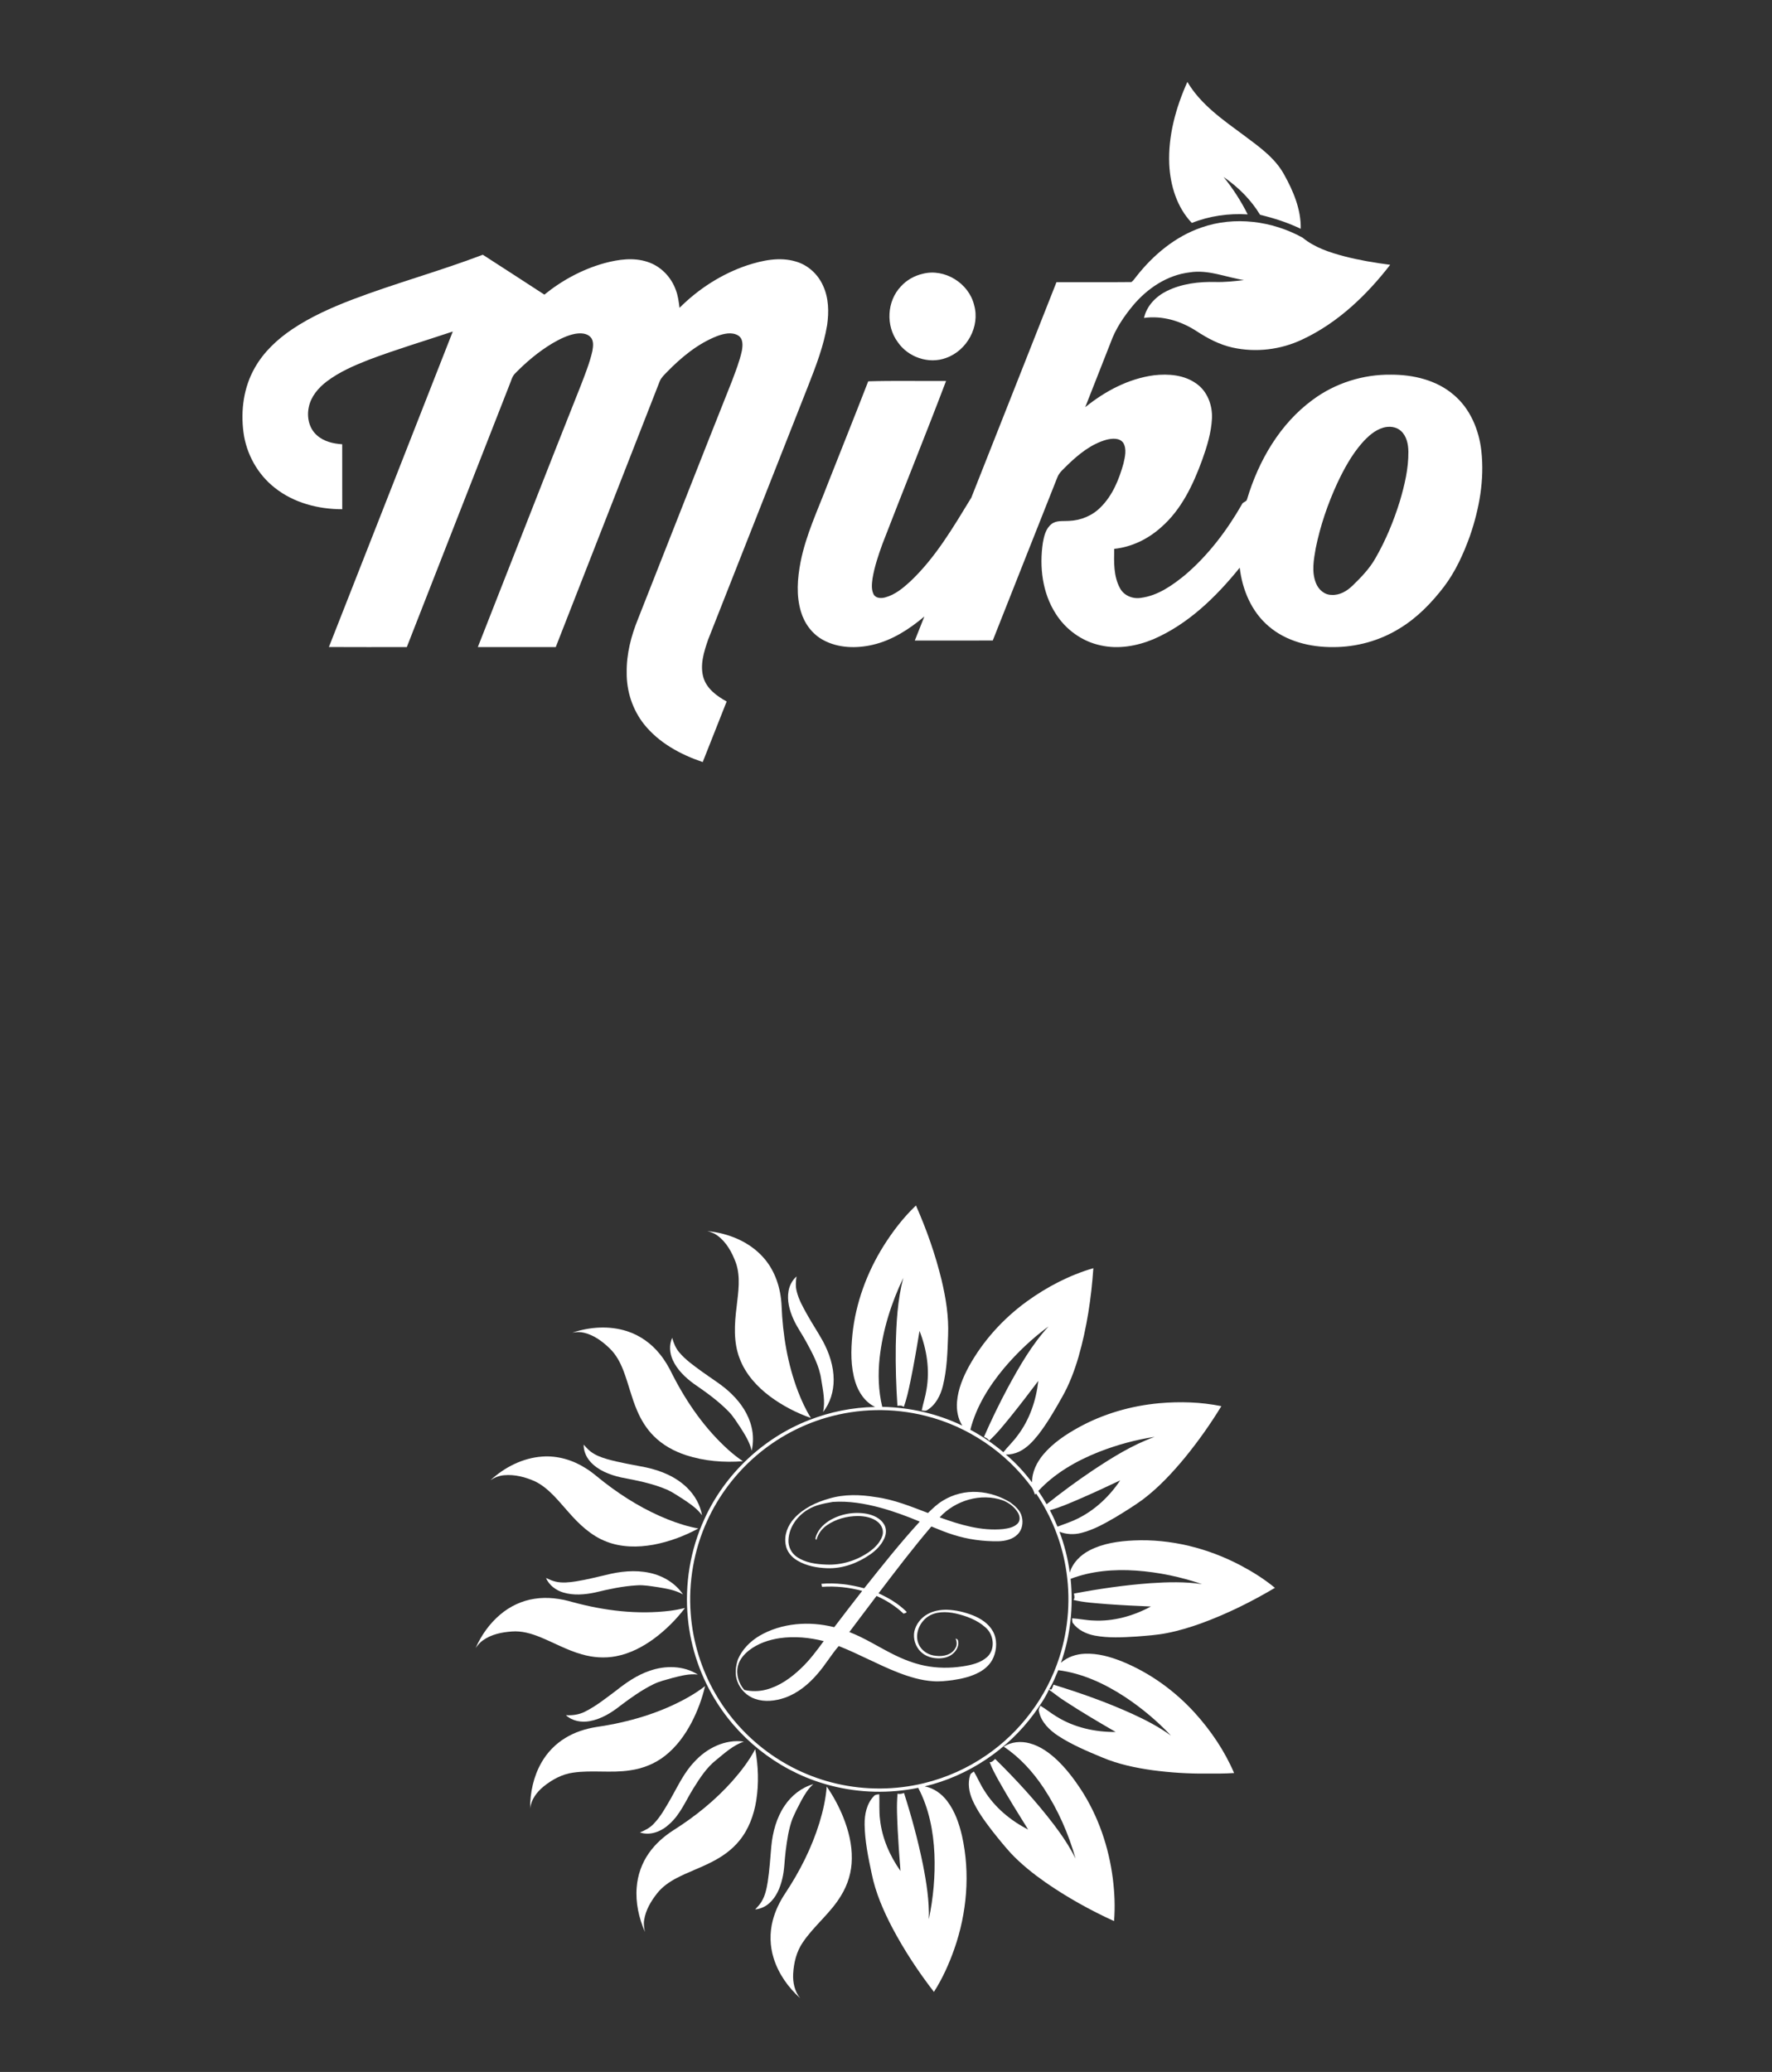 <svg width="237" height="277" viewBox="0 0 237 277" fill="none" xmlns="http://www.w3.org/2000/svg">
<rect x="0" y="0" width="237" height="277" fill="#333333" stroke="none"/>
<mask id="mask0_327_110" style="mask-type:luminance" maskUnits="userSpaceOnUse" x="56" y="154" width="123" height="123">
<path d="M178.889 154.003H56.301V276.591H178.889V154.003Z" fill="white"/>
</mask>
<g mask="url(#mask0_327_110)">
<path d="M118.169 166.579C119.404 164.619 120.825 162.761 122.506 161.163C123.931 164.382 125.104 167.718 125.937 171.141C126.511 173.553 126.908 176.03 126.805 178.517C126.725 180.775 126.657 183.059 126.113 185.262C125.799 186.539 125.156 187.817 124.002 188.523C123.787 188.675 123.515 188.576 123.278 188.562C123.461 187.63 123.77 186.725 123.914 185.784C124.378 183.143 123.96 180.406 122.982 177.927C122.617 180.169 122.232 182.409 121.774 184.635C121.525 185.806 121.287 186.985 120.867 188.109C120.65 187.857 120.32 187.916 120.029 187.945C119.85 185.293 119.768 182.635 119.806 179.978C119.875 176.911 120.027 173.811 120.818 170.832C119.2 174.193 118.066 177.81 117.65 181.523C117.414 183.708 117.479 185.94 117.999 188.081C121.691 188.15 125.371 188.991 128.701 190.592C128.102 189.635 127.901 188.474 128.002 187.36C128.146 185.698 128.8 184.129 129.589 182.676C131.469 179.275 134.137 176.33 137.27 174.038C139.983 172.064 143.007 170.486 146.233 169.543C145.959 173.552 145.354 177.553 144.243 181.42C143.694 183.282 143.007 185.114 142.039 186.802C141.076 188.511 140.092 190.219 138.892 191.775C138.174 192.681 137.363 193.567 136.305 194.073C135.751 194.333 135.139 194.473 134.527 194.458C135.843 195.545 136.992 196.828 138.037 198.177C138.014 196.779 138.682 195.47 139.563 194.422C140.844 192.919 142.506 191.802 144.221 190.853C147.546 189.015 151.27 187.941 155.048 187.596C157.814 187.354 160.626 187.432 163.352 187.989C161.896 190.383 160.268 192.671 158.5 194.843C156.798 196.904 154.959 198.879 152.819 200.492C151.661 201.333 150.442 202.084 149.219 202.826C147.751 203.678 146.246 204.534 144.585 204.945C143.633 205.187 142.615 205.139 141.7 204.779C142.362 206.539 142.833 208.374 143.08 210.238C143.473 208.908 144.53 207.874 145.744 207.257C147.556 206.32 149.623 206.037 151.637 205.944C156.609 205.717 161.592 206.982 165.976 209.303C167.576 210.154 169.12 211.124 170.518 212.279C167.367 214.151 164.062 215.782 160.616 217.039C159.144 217.564 157.645 218.02 156.11 218.32C154.739 218.597 153.339 218.682 151.947 218.792C150.113 218.903 148.252 219.006 146.435 218.666C145.29 218.455 144.152 217.913 143.46 216.949C143.397 216.758 143.409 216.552 143.393 216.354C144.341 216.406 145.274 216.617 146.225 216.645C148.909 216.795 151.579 216.041 153.929 214.775C151.985 214.692 150.042 214.599 148.102 214.458C146.588 214.326 145.054 214.258 143.573 213.893C143.792 213.651 143.682 213.328 143.634 213.045C147.019 212.406 150.433 211.909 153.87 211.658C156.167 211.502 158.486 211.439 160.769 211.783C157.921 210.809 154.948 210.186 151.944 209.972C148.996 209.773 145.968 210.012 143.191 211.077C143.58 214.85 143.162 218.714 141.898 222.294C142.772 221.521 143.93 221.136 145.086 221.089C146.818 221.013 148.521 221.498 150.115 222.138C153.809 223.652 157.122 226.044 159.804 228.993C161.959 231.376 163.791 234.078 165.058 237.037C163.808 237.125 162.554 237.11 161.302 237.109C158.921 237.135 156.54 236.976 154.18 236.666C151.868 236.345 149.558 235.858 147.4 234.945C145.395 234.11 143.374 233.265 141.546 232.076C140.381 231.312 139.276 230.259 138.971 228.846C138.856 228.559 139.036 228.292 139.149 228.041C139.897 228.481 140.563 229.046 141.311 229.487C143.665 230.954 146.466 231.574 149.221 231.547C146.934 230.221 144.652 228.881 142.44 227.432C141.691 226.964 141.012 226.396 140.288 225.893C139.772 227.025 139.048 228.051 138.33 229.063C134.785 233.897 129.506 237.433 123.67 238.821C124.893 239.044 125.953 239.813 126.69 240.794C127.724 242.154 128.287 243.805 128.668 245.454C129.784 250.459 129.322 255.75 127.631 260.572C126.927 262.566 126.054 264.512 124.911 266.297C122.837 263.615 120.964 260.773 119.373 257.779C118.159 255.465 117.101 253.038 116.581 250.466C116.125 248.309 115.67 246.132 115.64 243.919C115.625 242.574 115.91 241.136 116.87 240.133C117.042 239.908 117.345 239.913 117.6 239.872C117.648 241.011 117.555 242.156 117.705 243.289C117.98 245.765 119.01 248.109 120.438 250.133C120.287 248.306 120.16 246.478 120.064 244.649C119.996 243.033 119.892 241.41 120.047 239.796C120.339 239.872 120.633 239.813 120.908 239.702C121.91 242.837 122.775 246.017 123.433 249.243C123.911 251.659 124.297 254.114 124.232 256.585C124.825 253.723 125.099 250.79 124.977 247.868C124.842 244.818 124.243 241.735 122.806 239.015C118.969 239.8 114.953 239.705 111.16 238.728C104.928 237.145 99.378 233.102 95.926 227.68C93.745 224.286 92.386 220.37 92 216.354C91.554 211.826 92.312 207.179 94.227 203.048C96.957 197.08 102.064 192.249 108.179 189.865C110.999 188.756 114.018 188.145 117.049 188.098C115.704 187.46 114.822 186.141 114.394 184.753C113.756 182.708 113.795 180.525 114.008 178.415C114.443 174.214 115.937 170.154 118.169 166.579ZM134.289 182.907C132.275 185.32 130.56 188.071 129.781 191.142C131.352 191.985 132.833 192.997 134.197 194.147C134.815 193.38 135.534 192.7 136.112 191.899C137.705 189.797 138.582 187.22 138.868 184.614C137.683 186.184 136.489 187.748 135.256 189.281C134.313 190.436 133.386 191.613 132.284 192.624C132.16 192.334 131.871 192.212 131.598 192.103C132.572 189.884 133.627 187.7 134.769 185.562C136.34 182.665 138.002 179.768 140.241 177.327C138.044 178.939 136.049 180.828 134.289 182.907ZM110.537 189.522C107.122 190.512 103.925 192.24 101.219 194.547C98.389 196.955 96.093 199.989 94.56 203.376C92.806 207.228 92.058 211.525 92.383 215.745C92.661 219.477 93.788 223.143 95.655 226.388C97.281 229.219 99.459 231.733 102.033 233.743C104.932 236.016 108.335 237.644 111.928 238.466C115.74 239.341 119.757 239.32 123.561 238.399C126.559 237.676 129.422 236.393 131.958 234.637C136.513 231.505 139.994 226.844 141.682 221.579C142.934 217.698 143.223 213.514 142.529 209.498C141.934 205.991 140.563 202.629 138.585 199.676C138.544 199.711 138.463 199.781 138.423 199.817C138.293 199.507 138.208 199.175 138.024 198.892C134.579 194.155 129.439 190.678 123.75 189.274C119.426 188.19 114.816 188.274 110.537 189.522ZM146.958 194.112C143.963 195.299 141.081 196.947 138.871 199.326C139.265 199.903 139.632 200.499 139.985 201.102C141.949 199.535 143.974 198.045 146.058 196.641C148.705 194.88 151.431 193.173 154.438 192.092C151.88 192.479 149.368 193.168 146.958 194.112ZM144.53 200.332C143.18 200.904 141.836 201.518 140.416 201.9C140.792 202.616 141.127 203.351 141.438 204.097C142.013 203.871 142.601 203.678 143.173 203.447C145.914 202.375 148.199 200.341 149.824 197.911C148.069 198.74 146.309 199.558 144.53 200.332ZM140.312 225.851C140.393 225.853 140.557 225.856 140.639 225.858C140.754 225.66 140.83 225.442 140.901 225.226C144.488 226.323 148.033 227.578 151.451 229.13C153.249 229.954 155.017 230.868 156.619 232.038C154.784 230.087 152.715 228.358 150.485 226.877C147.785 225.105 144.766 223.698 141.536 223.288C141.163 224.156 140.823 225.051 140.312 225.851Z" fill="white"/>
<path d="M94.603 164.588C97.406 164.854 100.228 165.992 102.117 168.137C103.683 169.891 104.428 172.244 104.534 174.563C104.686 178.452 105.338 182.347 106.722 185.993C107.195 187.232 107.753 188.443 108.454 189.57C106.513 188.89 104.665 187.93 103.012 186.707C101.251 185.396 99.703 183.693 98.925 181.613C98.072 179.411 98.232 176.992 98.521 174.696C98.74 172.753 99.079 170.714 98.419 168.818C97.906 167.433 97.159 166.054 95.939 165.17C95.544 164.876 95.076 164.705 94.603 164.588Z" fill="white"/>
<path d="M105.467 172.59C105.593 171.846 105.969 171.153 106.531 170.648C106.438 171.288 106.387 171.946 106.543 172.579C106.818 173.756 107.433 174.814 108.018 175.859C108.675 177.028 109.421 178.145 110.069 179.319C110.913 180.894 111.498 182.648 111.5 184.45C111.504 185.988 111.052 187.556 110.084 188.767C110.401 187.336 110.066 185.871 109.842 184.45C109.589 182.624 108.698 180.978 107.827 179.382C107.275 178.351 106.574 177.403 106.105 176.328C105.586 175.165 105.239 173.865 105.467 172.59Z" fill="white"/>
<path d="M76.546 178.164C78.893 177.381 81.498 177.203 83.872 177.97C85.607 178.526 87.141 179.634 88.272 181.054C88.942 181.879 89.476 182.803 89.935 183.758C91.853 187.522 94.317 191.057 97.476 193.884C98.072 194.413 98.698 194.911 99.361 195.355C96.806 195.55 94.195 195.339 91.751 194.543C90.151 194.017 88.627 193.186 87.435 191.983C86.467 191.02 85.745 189.836 85.212 188.584C84.462 186.852 84.055 184.997 83.379 183.238C82.961 182.149 82.397 181.091 81.55 180.275C80.588 179.344 79.463 178.504 78.142 178.183C77.619 178.048 77.073 178.068 76.546 178.164Z" fill="white"/>
<path d="M89.987 181.837C89.558 180.908 89.475 179.799 89.901 178.853C90.098 179.541 90.362 180.226 90.831 180.778C91.689 181.806 92.799 182.576 93.873 183.361C95.228 184.353 96.701 185.205 97.892 186.406C99.119 187.602 100.112 189.089 100.514 190.771C100.773 191.812 100.771 192.907 100.535 193.952C100.274 192.797 99.63 191.787 99.001 190.802C98.516 190.087 98.067 189.337 97.46 188.716C96.061 187.278 94.418 186.111 92.771 184.978C91.641 184.144 90.579 183.133 89.987 181.837Z" fill="white"/>
<path d="M78.063 193.134C78.348 193.438 78.615 193.764 78.946 194.022C79.606 194.543 80.406 194.839 81.205 195.071C82.906 195.55 84.653 195.828 86.384 196.173C88.415 196.608 90.429 197.439 91.923 198.922C92.925 199.909 93.653 201.189 93.896 202.582C93.24 201.668 92.287 201.04 91.366 200.422C90.681 199.992 90.013 199.527 89.28 199.182C87.291 198.318 85.144 197.915 83.027 197.509C81.521 197.158 79.973 196.571 78.927 195.383C78.389 194.764 78.044 193.961 78.063 193.134Z" fill="white"/>
<path d="M65.6 197.889C67.493 196.15 69.927 194.911 72.515 194.73C74.562 194.577 76.62 195.19 78.339 196.288C79.251 196.841 80.033 197.572 80.878 198.214C83.476 200.22 86.314 201.936 89.367 203.15C90.674 203.666 92.019 204.094 93.404 204.344C91.525 205.36 89.499 206.118 87.398 206.512C85.315 206.89 83.102 206.88 81.109 206.098C79.06 205.319 77.44 203.765 76.023 202.141C74.68 200.647 73.419 198.97 71.582 198.054C70.281 197.472 68.844 197.088 67.41 197.225C66.76 197.28 66.141 197.526 65.6 197.889Z" fill="white"/>
<path d="M126.116 200.614C127.491 199.765 129.129 199.362 130.741 199.462C132.287 199.546 133.802 200.047 135.12 200.852C135.772 201.336 136.456 201.919 136.657 202.743C136.879 203.557 136.723 204.503 136.117 205.116C135.453 205.796 134.465 206.024 133.545 206.053C131.498 206.085 129.442 205.802 127.49 205.18C126.496 204.87 125.532 204.474 124.572 204.074C122.101 206.962 119.802 209.991 117.5 213.013C118.846 213.616 120.137 214.391 121.197 215.425C121.396 215.633 120.973 215.648 120.858 215.738C119.802 214.74 118.562 213.952 117.236 213.363C116.014 214.964 114.813 216.582 113.596 218.187C115.629 218.971 117.465 220.162 119.406 221.135C120.757 221.814 122.176 222.381 123.664 222.683C125.327 223.027 127.052 223.034 128.729 222.781C129.897 222.602 131.137 222.332 132.039 221.515C133.159 220.485 132.934 218.512 131.809 217.575C130.697 216.57 129.247 216.037 127.808 215.704C126.549 215.428 125.106 215.406 124.016 216.189C122.922 216.985 122.296 218.563 122.885 219.843C123.294 220.753 124.253 221.315 125.231 221.374C126.184 221.493 127.336 221.224 127.799 220.296C128.034 219.907 127.959 219.452 127.815 219.048C127.93 219.107 128.09 219.147 128.123 219.298C128.316 219.908 127.991 220.559 127.558 220.985C126.95 221.581 126.053 221.763 125.228 221.692C124.467 221.639 123.701 221.366 123.152 220.823C122.436 220.137 122.102 219.078 122.289 218.106C122.51 217.136 123.176 216.29 124.04 215.804C124.835 215.351 125.768 215.194 126.675 215.21C127.853 215.244 129.015 215.527 130.111 215.952C131.175 216.379 132.209 217.045 132.785 218.066C133.395 219.141 133.338 220.489 132.861 221.604C132.497 222.461 131.782 223.124 130.974 223.562C129.876 224.156 128.642 224.439 127.415 224.617C126.55 224.73 125.676 224.831 124.805 224.765C123.203 224.661 121.652 224.191 120.16 223.617C117.443 222.563 114.892 221.126 112.178 220.059C111.156 221.241 110.373 222.605 109.339 223.778C108.153 225.164 106.691 226.375 104.949 226.978C103.695 227.407 102.291 227.568 101.017 227.134C99.911 226.767 99.002 225.87 98.615 224.773C98.255 223.832 98.388 222.792 98.689 221.857C99.255 220.519 100.327 219.439 101.562 218.698C104.559 216.953 108.254 216.696 111.575 217.542C112.81 215.915 114.058 214.298 115.315 212.688C113.572 212.214 111.749 212.014 109.946 212.145C109.925 212.044 109.884 211.842 109.863 211.74C111.783 211.569 113.73 211.835 115.584 212.34C117.993 209.311 120.4 206.276 123.016 203.423C121.281 202.697 119.512 202.044 117.695 201.551C115.644 201.004 113.512 200.643 111.384 200.79C110.246 200.988 109.072 201.194 108.072 201.807C106.638 202.65 105.524 204.175 105.457 205.872C105.412 206.747 105.823 207.621 106.547 208.122C107.706 208.937 109.173 209.122 110.556 209.172C112.543 209.254 114.534 208.646 116.17 207.525C116.963 206.974 117.713 206.253 118.014 205.312C118.232 204.649 117.943 203.913 117.419 203.482C116.672 202.861 115.664 202.688 114.721 202.675C113.268 202.688 111.789 203.077 110.59 203.913C109.905 204.384 109.399 205.089 109.189 205.894C109.156 205.841 109.089 205.736 109.056 205.684C109.268 204.688 110.007 203.883 110.84 203.342C112.347 202.4 114.216 202.057 115.96 202.387C116.823 202.563 117.712 202.959 118.202 203.727C118.59 204.3 118.557 205.061 118.272 205.671C117.869 206.554 117.17 207.276 116.375 207.82C114.714 208.975 112.715 209.72 110.674 209.655C109.285 209.608 107.857 209.351 106.648 208.634C105.864 208.177 105.219 207.417 105.083 206.499C104.843 205.222 105.37 203.921 106.226 202.984C107.449 201.64 109.154 200.834 110.882 200.348C112.904 199.738 115.056 199.801 117.121 200.145C119.554 200.467 121.84 201.405 124.117 202.273C124.735 201.667 125.366 201.057 126.116 200.614ZM125.674 202.857C128.382 203.837 131.245 204.708 134.158 204.422C134.851 204.331 135.62 204.198 136.123 203.666C136.486 203.268 136.408 202.655 136.145 202.226C135.692 201.468 134.948 200.909 134.135 200.585C131.194 199.553 127.755 200.587 125.674 202.857ZM104.279 219.007C102.812 219.226 101.353 219.723 100.175 220.643C99.508 221.175 98.904 221.857 98.703 222.707C98.411 223.839 98.793 225.065 99.554 225.931C100.521 226.147 101.536 226.138 102.495 225.88C104.259 225.415 105.783 224.323 107.088 223.084C108.264 221.986 109.224 220.69 110.17 219.398C108.252 218.917 106.243 218.721 104.279 219.007Z" fill="white"/>
<path d="M80.991 210.569C82.909 210.075 84.943 209.851 86.896 210.278C88.661 210.657 90.335 211.644 91.351 213.162C90.331 212.572 89.151 212.384 88.007 212.192C87.074 212.061 86.138 211.876 85.192 211.943C83.292 212.051 81.424 212.454 79.581 212.902C78.194 213.193 76.719 213.316 75.344 212.904C74.346 212.611 73.444 211.925 73.021 210.959C73.44 211.142 73.855 211.348 74.305 211.447C75.211 211.66 76.151 211.55 77.059 211.41C78.382 211.193 79.687 210.878 80.991 210.569Z" fill="white"/>
<path d="M71.485 213.741C73.182 213.473 74.923 213.699 76.561 214.179C80.81 215.334 85.278 215.889 89.667 215.339C90.321 215.254 90.971 215.127 91.613 214.975C90.435 216.519 89.045 217.905 87.485 219.063C85.968 220.176 84.251 221.072 82.391 221.423C80.871 221.717 79.288 221.597 77.806 221.167C75.853 220.62 74.08 219.609 72.209 218.852C71.025 218.374 69.753 218.013 68.464 218.114C67.118 218.211 65.726 218.489 64.607 219.284C64.205 219.558 63.895 219.938 63.614 220.329C64.365 218.624 65.47 217.059 66.898 215.854C68.197 214.751 69.795 213.99 71.485 213.741Z" fill="white"/>
<path d="M86.872 223.375C88.96 222.633 91.421 222.656 93.332 223.869C92.198 223.734 91.079 224.034 89.991 224.309C89.105 224.564 88.193 224.765 87.364 225.182C85.812 225.951 84.393 226.96 83.012 228.001C81.798 228.967 80.424 229.82 78.876 230.099C77.768 230.305 76.533 230.088 75.689 229.301C76.556 229.36 77.441 229.231 78.222 228.841C79.727 228.094 81.04 227.029 82.383 226.033C83.747 224.948 85.208 223.938 86.872 223.375Z" fill="white"/>
<path d="M92.139 226.853C92.891 226.42 93.618 225.944 94.303 225.412C93.904 227.111 93.289 228.758 92.482 230.305C91.594 231.993 90.435 233.572 88.921 234.752C87.573 235.81 85.927 236.45 84.236 236.682C81.722 237.066 79.166 236.616 76.653 236.984C75.187 237.182 73.849 237.912 72.71 238.829C71.801 239.568 71.035 240.58 70.901 241.775C70.896 239.645 71.356 237.484 72.424 235.627C73.187 234.292 74.288 233.151 75.604 232.352C76.873 231.574 78.315 231.112 79.78 230.88C84.084 230.253 88.346 229.016 92.139 226.853Z" fill="white"/>
<path d="M92.844 235.563C94.497 233.727 96.981 232.473 99.494 232.837C98.067 233.313 96.937 234.356 95.793 235.289C94.499 236.305 93.602 237.712 92.741 239.088C91.72 240.716 90.989 242.576 89.515 243.871C88.487 244.832 86.985 245.454 85.591 244.98C86.254 244.707 86.91 244.376 87.409 243.846C88.373 242.859 89.03 241.628 89.72 240.444C90.673 238.765 91.495 236.976 92.844 235.563Z" fill="white"/>
<path d="M134.252 233.515C135.263 232.846 136.564 232.748 137.715 233.061C139.107 233.435 140.309 234.296 141.35 235.267C142.576 236.426 143.607 237.775 144.534 239.18C146.888 242.774 148.307 246.94 148.842 251.193C149.071 253.061 149.159 254.954 149 256.831C145.805 255.374 142.722 253.657 139.835 251.657C138.164 250.483 136.555 249.203 135.156 247.71C134.25 246.708 133.402 245.656 132.571 244.592C131.625 243.351 130.694 242.074 130.061 240.638C129.602 239.6 129.402 238.397 129.758 237.297C129.832 237.067 130.075 236.971 130.252 236.836C130.748 237.664 131.113 238.563 131.643 239.372C133.043 241.633 135.155 243.389 137.51 244.592C136.181 242.454 134.841 240.323 133.612 238.127C133.154 237.304 132.7 236.475 132.365 235.593C132.684 235.605 132.893 235.358 133.092 235.147C135.907 237.912 138.585 240.827 140.98 243.967C142.055 245.388 143.055 246.872 143.85 248.471C142.908 245.137 141.492 241.923 139.582 239.03C138.16 236.891 136.401 234.942 134.252 233.515Z" fill="white"/>
<path d="M101.007 233.847C101.426 236.102 101.506 238.432 101.148 240.701C100.837 242.634 100.144 244.548 98.891 246.075C97.887 247.317 96.552 248.249 95.132 248.958C93.618 249.738 91.999 250.291 90.491 251.082C89.502 251.599 88.563 252.255 87.872 253.141C87.056 254.179 86.35 255.366 86.154 256.691C86.064 257.222 86.142 257.761 86.26 258.28C85.444 256.419 84.992 254.371 85.156 252.334C85.278 250.685 85.846 249.069 86.804 247.72C87.659 246.506 88.79 245.508 90.034 244.707C92.954 242.864 95.674 240.673 97.972 238.087C99.121 236.781 100.192 235.389 101.007 233.847Z" fill="white"/>
<path d="M104.937 241.41C105.845 240.055 107.196 238.968 108.779 238.527C108.078 239.126 107.607 239.935 107.166 240.732C106.74 241.526 106.334 242.333 105.981 243.162C105.472 244.535 105.269 245.997 105.084 247.442C104.916 248.693 104.932 249.97 104.622 251.201C104.335 252.4 103.831 253.611 102.885 254.441C102.365 254.909 101.699 255.204 101.003 255.274C101.306 254.946 101.617 254.622 101.848 254.239C102.336 253.442 102.531 252.512 102.679 251.601C102.922 250.016 103.024 248.413 103.162 246.817C103.348 244.918 103.858 243.006 104.937 241.41Z" fill="white"/>
<path d="M110.573 238.845C111.471 240.139 112.219 241.538 112.805 243C113.495 244.745 113.961 246.606 113.926 248.492C113.921 250.229 113.401 251.949 112.488 253.424C111.099 255.75 108.895 257.429 107.383 259.662C106.527 260.897 106.165 262.403 106.083 263.887C106.029 265.032 106.271 266.239 107.023 267.137C105.417 265.697 104.12 263.869 103.476 261.798C102.965 260.172 102.923 258.404 103.352 256.754C103.689 255.434 104.3 254.195 105.056 253.067C106.98 250.165 108.566 247.023 109.595 243.692C110.078 242.113 110.443 240.492 110.573 238.845Z" fill="white"/>
</g>
<path d="M156.384 21.962C156.219 18.159 157.264 14.396 158.807 10.95C160.617 14.011 163.617 16.058 166.417 18.131C168.398 19.618 170.525 21.102 171.74 23.323C172.981 25.544 174.021 28.003 173.969 30.593C172.238 29.75 170.397 29.166 168.533 28.716C167.307 26.69 165.591 24.996 163.645 23.655C164.899 25.201 165.985 26.882 166.874 28.662C164.337 28.507 161.77 28.863 159.406 29.807C157.407 27.719 156.522 24.798 156.384 21.962Z" fill="white"/>
<path d="M160.689 30.414C165.113 28.862 170.15 29.528 174.216 31.771C175.814 33.086 177.814 33.747 179.789 34.264C181.807 34.79 183.865 35.132 185.933 35.401C182.776 39.476 178.92 43.168 174.205 45.374C171.318 46.753 167.976 47.159 164.849 46.465C163.107 46.078 161.511 45.238 160.029 44.267C157.976 42.928 155.47 42.158 153.01 42.505C153.36 40.892 154.601 39.629 156.047 38.911C158.061 37.917 160.355 37.642 162.578 37.701C163.85 37.733 165.119 37.598 166.382 37.443C163.963 37.077 161.594 36.005 159.11 36.415C156.099 36.769 153.437 38.569 151.527 40.851C150.293 42.341 149.191 43.978 148.54 45.808C147.412 48.686 146.272 51.559 145.146 54.437C147.796 52.295 150.939 50.619 154.353 50.169C156.28 49.947 158.392 50.115 160.011 51.286C161.486 52.312 162.173 54.177 162.097 55.927C162.004 57.849 161.427 59.708 160.782 61.508C159.574 64.809 158.011 68.129 155.313 70.481C153.573 72.052 151.37 73.135 149.023 73.377C148.991 75.148 148.919 77.049 149.803 78.65C150.327 79.634 151.512 80.105 152.59 79.928C154.865 79.636 156.809 78.255 158.54 76.837C161.621 74.201 164.101 70.918 166.112 67.412C166.234 67.082 166.724 67.108 166.791 66.742C168.333 61.593 171.189 56.647 175.592 53.433C178.59 51.214 182.326 50.039 186.055 50.089C189.016 50.086 192.123 50.808 194.417 52.774C196.634 54.629 197.812 57.465 198.126 60.288C198.558 64.13 197.849 68.021 196.599 71.653C195.733 74.053 194.666 76.418 193.111 78.46C191.454 80.618 189.519 82.612 187.172 84.026C184.524 85.665 181.409 86.517 178.295 86.511C175.237 86.533 172.041 85.756 169.683 83.725C167.379 81.779 166.153 78.84 165.81 75.895C162.655 79.795 158.919 83.447 154.249 85.463C152.045 86.378 149.568 86.814 147.21 86.282C144.737 85.762 142.542 84.176 141.201 82.047C139.407 79.259 138.997 75.781 139.479 72.556C139.639 71.651 139.877 70.649 140.641 70.056C141.305 69.537 142.187 69.698 142.969 69.639C144.56 69.58 146.13 68.932 147.24 67.781C148.814 66.212 149.67 64.085 150.258 61.983C150.462 61.089 150.728 60.05 150.236 59.208C149.733 58.501 148.723 58.608 147.983 58.789C145.982 59.344 144.314 60.689 142.841 62.102C142.326 62.651 141.669 63.12 141.405 63.851C138.536 71.112 135.642 78.364 132.78 85.63C129.305 85.645 125.83 85.636 122.353 85.634C122.779 84.561 123.197 83.487 123.631 82.418C121.61 84.126 119.311 85.61 116.701 86.21C114.526 86.71 112.118 86.655 110.121 85.577C108.652 84.794 107.596 83.367 107.128 81.788C106.472 79.631 106.653 77.326 107.072 75.144C107.786 71.504 109.399 68.136 110.709 64.689C112.512 60.118 114.346 55.56 116.122 50.979C119.59 50.874 123.063 50.957 126.533 50.935C123.768 58.226 120.824 65.45 118.02 72.728C117.476 74.237 116.953 75.768 116.695 77.36C116.607 78.046 116.52 78.794 116.834 79.44C117.121 80.001 117.861 80.014 118.395 79.865C119.686 79.523 120.75 78.645 121.717 77.762C125.122 74.559 127.496 70.481 129.91 66.533C133.703 56.931 137.512 47.333 141.299 37.727C144.641 37.707 147.983 37.748 151.322 37.709C151.61 37.504 151.791 37.183 152.019 36.915C154.277 34.055 157.205 31.611 160.689 30.414ZM185.019 57.17C183.854 57.509 182.933 58.362 182.147 59.248C180.76 60.843 179.744 62.718 178.848 64.619C177.579 67.385 176.584 70.285 175.979 73.27C175.711 74.799 175.398 76.446 175.999 77.939C176.325 78.798 177.126 79.531 178.082 79.532C179.164 79.61 180.152 79.019 180.9 78.294C182.031 77.195 183.152 76.049 183.936 74.67C185.328 72.268 186.391 69.687 187.215 67.041C187.856 64.875 188.391 62.642 188.367 60.369C188.352 59.381 188.134 58.296 187.367 57.607C186.74 57.035 185.809 56.946 185.019 57.17Z" fill="white"/>
<path d="M47.123 40.05C52.873 37.862 58.825 36.249 64.573 34.056C67.329 35.817 70.061 37.615 72.809 39.389C75.171 37.469 77.915 35.992 80.854 35.178C82.716 34.68 84.742 34.386 86.61 35.016C88.382 35.583 89.787 37.056 90.398 38.793C90.686 39.55 90.782 40.355 90.886 41.152C93.414 38.625 96.503 36.635 99.896 35.485C101.99 34.8 104.298 34.31 106.462 34.971C108.071 35.433 109.403 36.67 110.078 38.189C110.847 39.831 110.875 41.71 110.625 43.475C110.163 46.244 109.15 48.88 108.13 51.484C103.662 62.827 99.175 74.165 94.71 85.511C94.15 87.138 93.573 88.928 94.098 90.64C94.567 92.113 95.892 93.067 97.189 93.782C96.126 96.483 95.053 99.178 93.987 101.879C91.011 100.877 88.117 99.304 86.132 96.816C84.596 94.869 83.786 92.386 83.819 89.914C83.778 87.446 84.411 85.014 85.335 82.742C89.521 72.158 93.666 61.559 97.881 50.987C98.382 49.647 98.916 48.31 99.22 46.909C99.345 46.211 99.425 45.29 98.731 44.854C97.868 44.334 96.787 44.611 95.902 44.934C93.314 45.953 91.128 47.764 89.206 49.733C88.846 50.114 88.435 50.478 88.237 50.973C83.608 62.819 78.96 74.659 74.331 86.506C70.856 86.515 67.383 86.51 63.909 86.51C68.511 74.838 73.053 63.145 77.697 51.491C78.274 49.99 78.875 48.487 79.232 46.916C79.336 46.301 79.443 45.548 78.97 45.053C78.45 44.518 77.625 44.512 76.937 44.625C75.853 44.832 74.856 45.338 73.909 45.884C72.056 46.99 70.393 48.389 68.888 49.929C68.481 50.336 68.365 50.924 68.146 51.436C63.574 63.13 58.977 74.812 54.41 86.508C50.937 86.508 47.464 86.521 43.99 86.501C49.513 72.44 55.05 58.387 60.56 44.321C56.796 45.581 52.986 46.709 49.274 48.117C47.321 48.884 45.37 49.733 43.687 51.008C42.564 51.864 41.577 53.025 41.299 54.443C41.014 55.745 41.329 57.244 42.346 58.158C43.265 59.016 44.547 59.317 45.769 59.393C45.775 62.288 45.769 65.183 45.773 68.079C42.579 68.081 39.294 67.234 36.764 65.223C34.456 63.423 32.943 60.689 32.564 57.798C32.177 54.866 32.592 51.759 34.079 49.169C35.272 47.047 37.099 45.351 39.104 44.001C41.588 42.336 44.338 41.119 47.123 40.05Z" fill="white"/>
<path d="M123.409 36.603C126.346 35.844 129.579 37.858 130.284 40.781C131.11 43.65 129.324 46.875 126.535 47.852C124.219 48.718 121.452 47.758 120.073 45.736C118.454 43.559 118.608 40.266 120.489 38.294C121.254 37.443 122.296 36.858 123.409 36.603Z" fill="white"/>
</svg>
